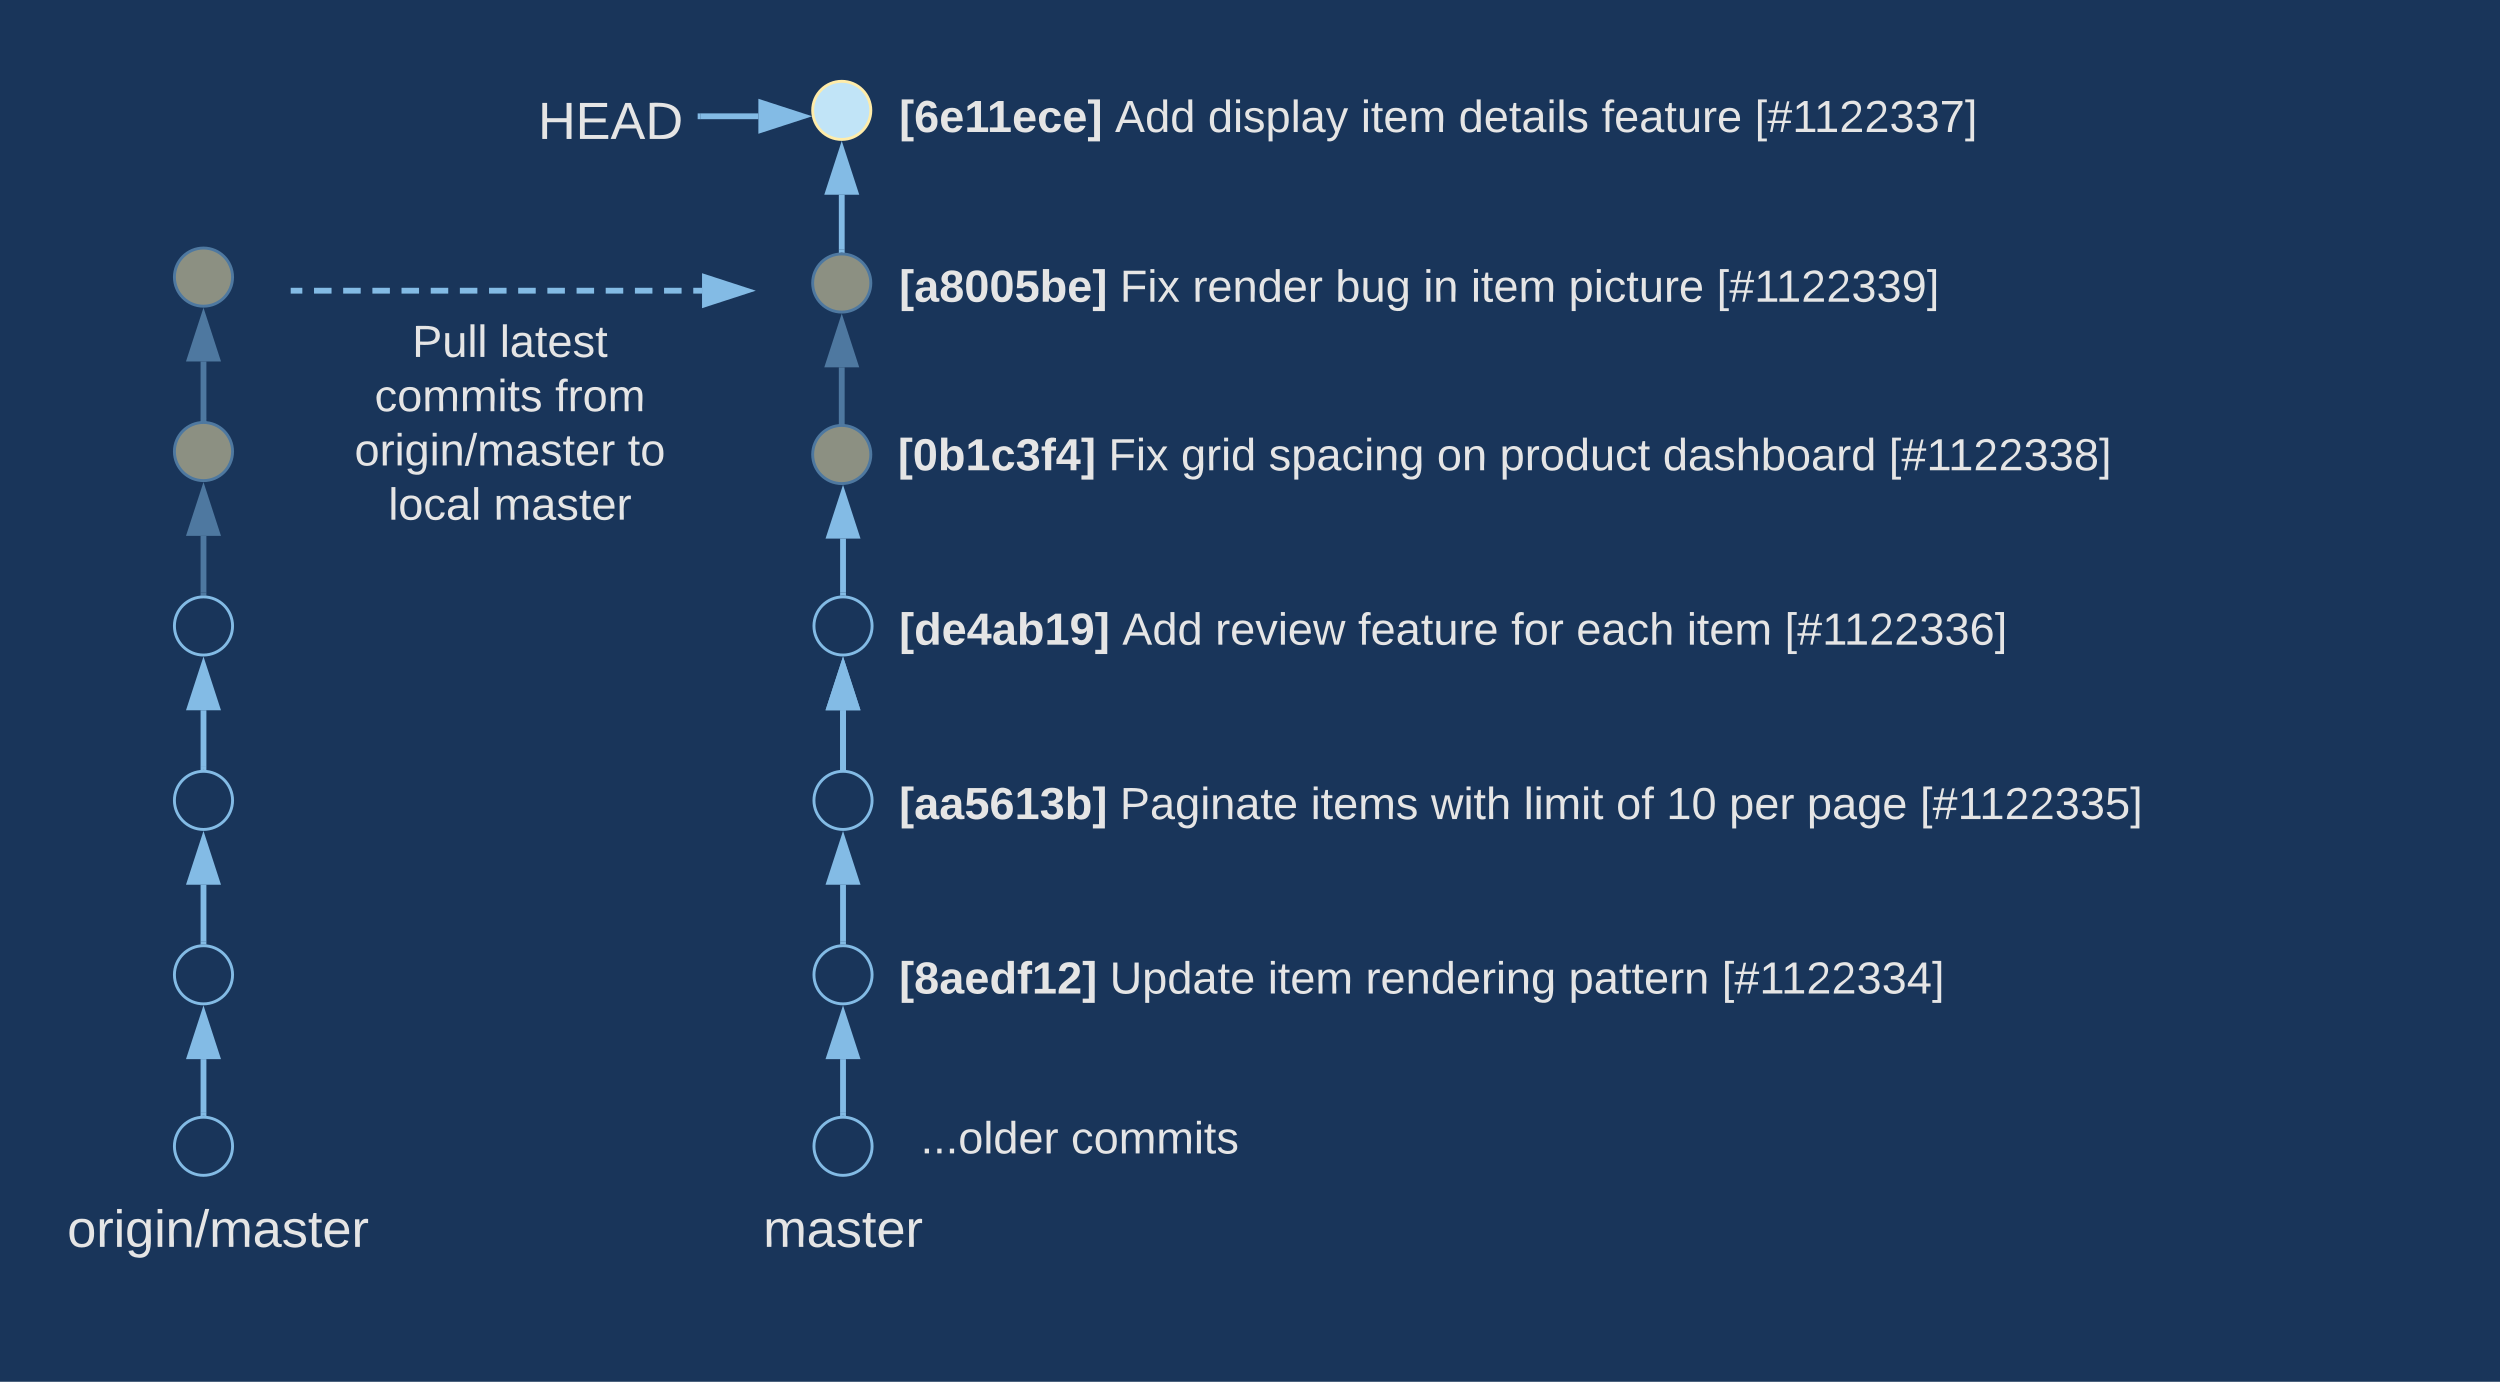 <svg xmlns="http://www.w3.org/2000/svg" xmlns:xlink="http://www.w3.org/1999/xlink" xmlns:lucid="lucid" width="860" height="475.33"><g transform="translate(-380 -3120)" lucid:page-tab-id="GQvFdgEL6JJT"><path d="M0 2592h1760v1360H0z" fill="#19355a"/><path d="M680 3455.33c0 5.53-4.48 10-10 10s-10-4.47-10-10c0-5.52 4.48-10 10-10s10 4.48 10 10zM680 3395.33c0 5.53-4.48 10-10 10s-10-4.47-10-10c0-5.52 4.48-10 10-10s10 4.48 10 10z" stroke="#83bbe5" fill="#19355a"/><path d="M670 3443.83v-19.5" stroke="#83bbe5" stroke-width="2" fill="none"/><path d="M671 3444.96l-1-.13-1 .13v-1.16h2z" fill="#83bbe5"/><path d="M670 3409.08l4.64 14.26h-9.28z" stroke="#83bbe5" stroke-width="2" fill="#83bbe5"/><path d="M680 3335.33c0 5.53-4.48 10-10 10s-10-4.47-10-10c0-5.52 4.48-10 10-10s10 4.48 10 10z" stroke="#83bbe5" fill="#19355a"/><path d="M670 3383.83v-19.5" stroke="#83bbe5" stroke-width="2" fill="none"/><path d="M671 3384.96l-1-.13-1 .13v-1.16h2z" fill="#83bbe5"/><path d="M670 3349.08l4.64 14.26h-9.28z" stroke="#83bbe5" stroke-width="2" fill="#83bbe5"/><path d="M680 3444.32h540v60H680z" stroke="#000" stroke-opacity="0" stroke-width="2" fill="#fff" fill-opacity="0"/><use xlink:href="#a" transform="matrix(1,0,0,1,685,3449.32) translate(0 12.444)"/><use xlink:href="#b" transform="matrix(1,0,0,1,685,3449.32) translate(4.321 12.444)"/><use xlink:href="#c" transform="matrix(1,0,0,1,685,3449.32) translate(76.741 12.444)"/><use xlink:href="#d" transform="matrix(1,0,0,1,685,3449.32) translate(131.142 12.444)"/><use xlink:href="#e" transform="matrix(1,0,0,1,685,3449.32) translate(164.759 12.444)"/><use xlink:href="#f" transform="matrix(1,0,0,1,685,3449.32) translate(234.63 12.444)"/><use xlink:href="#g" transform="matrix(1,0,0,1,685,3449.32) translate(287.302 12.444)"/><path d="M680 3384.32h540v60H680z" stroke="#000" stroke-opacity="0" stroke-width="2" fill="#fff" fill-opacity="0"/><use xlink:href="#a" transform="matrix(1,0,0,1,685,3389.32) translate(0 12.444)"/><use xlink:href="#h" transform="matrix(1,0,0,1,685,3389.32) translate(4.321 12.444)"/><use xlink:href="#i" transform="matrix(1,0,0,1,685,3389.32) translate(80.241 12.444)"/><use xlink:href="#j" transform="matrix(1,0,0,1,685,3389.32) translate(145.877 12.444)"/><use xlink:href="#k" transform="matrix(1,0,0,1,685,3389.32) translate(187.272 12.444)"/><use xlink:href="#l" transform="matrix(1,0,0,1,685,3389.32) translate(219.16 12.444)"/><use xlink:href="#m" transform="matrix(1,0,0,1,685,3389.32) translate(250.963 12.444)"/><use xlink:href="#n" transform="matrix(1,0,0,1,685,3389.32) translate(268.247 12.444)"/><use xlink:href="#o" transform="matrix(1,0,0,1,685,3389.32) translate(289.852 12.444)"/><use xlink:href="#p" transform="matrix(1,0,0,1,685,3389.32) translate(316.599 12.444)"/><use xlink:href="#q" transform="matrix(1,0,0,1,685,3389.32) translate(355.488 12.444)"/><path d="M680 3324.32h540v60H680z" stroke="#000" stroke-opacity="0" stroke-width="2" fill="#fff" fill-opacity="0"/><use xlink:href="#a" transform="matrix(1,0,0,1,685,3329.32) translate(0 12.444)"/><use xlink:href="#r" transform="matrix(1,0,0,1,685,3329.32) translate(4.321 12.444)"/><use xlink:href="#s" transform="matrix(1,0,0,1,685,3329.32) translate(81.062 12.444)"/><use xlink:href="#t" transform="matrix(1,0,0,1,685,3329.32) translate(113.037 12.444)"/><use xlink:href="#u" transform="matrix(1,0,0,1,685,3329.32) translate(162.167 12.444)"/><use xlink:href="#v" transform="matrix(1,0,0,1,685,3329.32) translate(214.84 12.444)"/><use xlink:href="#w" transform="matrix(1,0,0,1,685,3329.32) translate(237.265 12.444)"/><use xlink:href="#d" transform="matrix(1,0,0,1,685,3329.32) translate(275.29 12.444)"/><use xlink:href="#x" transform="matrix(1,0,0,1,685,3329.32) translate(308.907 12.444)"/><path d="M680 3514.32c0 5.52-4.48 10-10 10s-10-4.48-10-10 4.48-10 10-10 10 4.48 10 10z" stroke="#83bbe5" fill="#19355a"/><path d="M670 3502.82v-18.48" stroke="#83bbe5" stroke-width="2" fill="none"/><path d="M671 3503.95l-1-.13-1 .13v-1.16h2z" fill="#83bbe5"/><path d="M670 3469.08l4.64 14.26h-9.28z" stroke="#83bbe5" stroke-width="2" fill="#83bbe5"/><path d="M691.7 3499.32H840v30H691.7z" stroke="#000" stroke-opacity="0" stroke-width="2" fill="#fff" fill-opacity="0"/><use xlink:href="#y" transform="matrix(1,0,0,1,696.686,3504.32) translate(0 12.444)"/><use xlink:href="#z" transform="matrix(1,0,0,1,696.686,3504.32) translate(51.765 12.444)"/><path d="M679.56 3157.97c0 5.53-4.48 10-10 10s-10-4.47-10-10c0-5.52 4.48-10 10-10s10 4.48 10 10z" stroke="#ffeca9" fill="#c1e4f7"/><path d="M680 3147.97h420v47.34H680z" stroke="#000" stroke-opacity="0" stroke-width="2" fill="#fff" fill-opacity="0"/><use xlink:href="#A" transform="matrix(1,0,0,1,685,3152.974) translate(0 12.444)"/><use xlink:href="#B" transform="matrix(1,0,0,1,685,3152.974) translate(4.321 12.444)"/><use xlink:href="#s" transform="matrix(1,0,0,1,685,3152.974) translate(78.556 12.444)"/><use xlink:href="#C" transform="matrix(1,0,0,1,685,3152.974) translate(110.531 12.444)"/><use xlink:href="#d" transform="matrix(1,0,0,1,685,3152.974) translate(163.16 12.444)"/><use xlink:href="#D" transform="matrix(1,0,0,1,685,3152.974) translate(196.778 12.444)"/><use xlink:href="#u" transform="matrix(1,0,0,1,685,3152.974) translate(245.951 12.444)"/><use xlink:href="#E" transform="matrix(1,0,0,1,685,3152.974) translate(298.623 12.444)"/><path d="M560 3140h60v40h-60z" stroke="#000" stroke-opacity="0" stroke-width="2" fill="#fff" fill-opacity="0"/><use xlink:href="#F" transform="matrix(1,0,0,1,565,3145) translate(0.05 22.8)"/><path d="M621 3160h19.88" stroke="#83bbe5" stroke-width="2" fill="none"/><path d="M621.03 3161H620v-2h1.03z" fill="#83bbe5"/><path d="M656.15 3160l-14.27 4.64v-9.28z" stroke="#83bbe5" stroke-width="2" fill="#83bbe5"/><path d="M400 3515.33h110v60H400z" stroke="#000" stroke-opacity="0" fill="#fff" fill-opacity="0"/><use xlink:href="#G" transform="matrix(1,0,0,1,405,3520.333) translate(-1.875 28.6)"/><path d="M460 3455.33c0 5.53-4.48 10-10 10s-10-4.47-10-10c0-5.52 4.48-10 10-10s10 4.48 10 10zM460 3395.33c0 5.53-4.48 10-10 10s-10-4.47-10-10c0-5.52 4.48-10 10-10s10 4.48 10 10z" stroke="#83bbe5" fill="#19355a"/><path d="M450 3443.83v-19.5" stroke="#83bbe5" stroke-width="2" fill="none"/><path d="M451 3444.96l-1-.13-1 .13v-1.16h2z" fill="#83bbe5"/><path d="M450 3409.08l4.64 14.26h-9.28z" stroke="#83bbe5" stroke-width="2" fill="#83bbe5"/><path d="M460 3335.33c0 5.53-4.48 10-10 10s-10-4.47-10-10c0-5.52 4.48-10 10-10s10 4.48 10 10z" stroke="#83bbe5" fill="#19355a"/><path d="M450 3383.83v-19.5" stroke="#83bbe5" stroke-width="2" fill="none"/><path d="M451 3384.96l-1-.13-1 .13v-1.16h2z" fill="#83bbe5"/><path d="M450 3349.08l4.64 14.26h-9.28z" stroke="#83bbe5" stroke-width="2" fill="#83bbe5"/><path d="M460 3514.32c0 5.52-4.48 10-10 10s-10-4.48-10-10 4.48-10 10-10 10 4.48 10 10z" stroke="#83bbe5" fill="#19355a"/><path d="M450 3502.82v-18.48" stroke="#83bbe5" stroke-width="2" fill="none"/><path d="M451 3503.95l-1-.13-1 .13v-1.16h2z" fill="#83bbe5"/><path d="M450 3469.08l4.64 14.26h-9.28z" stroke="#83bbe5" stroke-width="2" fill="#83bbe5"/><g opacity=".5"><path d="M460 3275.33c0 5.53-4.48 10-10 10s-10-4.47-10-10c0-5.52 4.48-10 10-10s10 4.48 10 10z" stroke="#83bbe5" fill="#ffeca9"/></g><g opacity=".5"><path d="M450 3323.83v-19.5" stroke="#83bbe5" stroke-width="2" fill="none"/><path d="M451 3324.96l-1-.13-1 .13v-1.16h2z" fill="#83bbe5"/><path d="M450 3289.08l4.64 14.26h-9.28z" stroke="#83bbe5" stroke-width="2" fill="#83bbe5"/></g><g opacity=".5"><path d="M460 3215.33c0 5.53-4.48 10-10 10s-10-4.47-10-10c0-5.52 4.48-10 10-10s10 4.48 10 10z" stroke="#83bbe5" fill="#ffeca9"/></g><g opacity=".5"><path d="M450 3263.83v-19.5" stroke="#83bbe5" stroke-width="2" fill="none"/><path d="M451 3264.96l-1-.13-1 .13v-1.16h2z" fill="#83bbe5"/><path d="M450 3229.08l4.64 14.26h-9.28z" stroke="#83bbe5" stroke-width="2" fill="#83bbe5"/></g><path d="M615 3515.33h110v60H615z" stroke="#000" stroke-opacity="0" fill="#fff" fill-opacity="0"/><g><use xlink:href="#H" transform="matrix(1,0,0,1,620,3520.333) translate(22.55 28.6)"/></g><path d="M670 3383.83v-19.5" stroke="#83bbe5" stroke-width="2" fill="none"/><path d="M671 3384.96l-1-.13-1 .13v-1.16h2z" fill="#83bbe5"/><path d="M670 3349.08l4.64 14.26h-9.28z" stroke="#83bbe5" stroke-width="2" fill="#83bbe5"/><g opacity=".5"><path d="M679.56 3276.35c0 5.52-4.48 10-10 10s-10-4.48-10-10c0-5.53 4.48-10 10-10s10 4.47 10 10z" stroke="#83bbe5" fill="#ffeca9"/></g><g opacity=".5"><path d="M679.56 3217.36c0 5.52-4.48 10-10 10s-10-4.48-10-10 4.48-10 10-10 10 4.48 10 10z" stroke="#83bbe5" fill="#ffeca9"/></g><g opacity=".5"><path d="M669.56 3264.84v-18.47" stroke="#83bbe5" stroke-width="2" fill="none"/><path d="M670.56 3265.97l-1-.13-1 .13v-1.15h2z" fill="#83bbe5"/><path d="M669.56 3231.1l4.64 14.27h-9.27z" stroke="#83bbe5" stroke-width="2" fill="#83bbe5"/></g><path d="M669.56 3205.85v-18.87" stroke="#83bbe5" stroke-width="2" fill="none"/><path d="M670.56 3207l-1-.15-1 .14v-1.17h2z" fill="#83bbe5"/><path d="M669.56 3171.72l4.64 14.26h-9.27z" stroke="#83bbe5" stroke-width="2" fill="#83bbe5"/><path d="M481 3220h140.5" fill="none"/><path d="M481 3220h3m4.02 0h6.03m4 0h6.03m4.02 0h6.02m4 0h6.03m4.02 0h6.02m4 0h6.02m4.02 0h6.02m4 0h6.04m4 0h6.03m4.02 0h6.02m4 0h6.03m4.02 0h6.02m4 0h6.03m4.02 0h3M481.03 3220H480" stroke="#83bbe5" stroke-width="2" fill="none"/><path d="M636.76 3220l-14.26 4.64v-9.28z" stroke="#83bbe5" stroke-width="2" fill="#83bbe5"/><path d="M495.44 3225.33H615v80.94H495.44z" stroke="#000" stroke-opacity="0" fill="#fff" fill-opacity="0"/><g><use xlink:href="#I" transform="matrix(1,0,0,1,500.438,3230.333) translate(21.361 12.444)"/><use xlink:href="#J" transform="matrix(1,0,0,1,500.438,3230.333) translate(51.522 12.444)"/><use xlink:href="#K" transform="matrix(1,0,0,1,500.438,3230.333) translate(8.441 31.111)"/><use xlink:href="#L" transform="matrix(1,0,0,1,500.438,3230.333) translate(70.534 31.111)"/><use xlink:href="#M" transform="matrix(1,0,0,1,500.438,3230.333) translate(1.528 49.778)"/><use xlink:href="#N" transform="matrix(1,0,0,1,500.438,3230.333) translate(95.509 49.778)"/><use xlink:href="#O" transform="matrix(1,0,0,1,500.438,3230.333) translate(13.173 68.444)"/><use xlink:href="#P" transform="matrix(1,0,0,1,500.438,3230.333) translate(49.383 68.444)"/></g><path d="M691.46 3202.36h148.3v30h-148.3z" stroke="#000" stroke-opacity="0" stroke-width="2" fill="#fff" fill-opacity="0"/><path d="M680 3206.35h540v60H680z" stroke="#000" stroke-opacity="0" stroke-width="2" fill="#fff" fill-opacity="0"/><g><use xlink:href="#a" transform="matrix(1,0,0,1,685,3211.346) translate(0 12.444)"/><use xlink:href="#Q" transform="matrix(1,0,0,1,685,3211.346) translate(4.321 12.444)"/><use xlink:href="#R" transform="matrix(1,0,0,1,685,3211.346) translate(80.241 12.444)"/><use xlink:href="#S" transform="matrix(1,0,0,1,685,3211.346) translate(105.216 12.444)"/><use xlink:href="#T" transform="matrix(1,0,0,1,685,3211.346) translate(154.389 12.444)"/><use xlink:href="#U" transform="matrix(1,0,0,1,685,3211.346) translate(184.636 12.444)"/><use xlink:href="#d" transform="matrix(1,0,0,1,685,3211.346) translate(201.012 12.444)"/><use xlink:href="#V" transform="matrix(1,0,0,1,685,3211.346) translate(234.63 12.444)"/><use xlink:href="#W" transform="matrix(1,0,0,1,685,3211.346) translate(285.531 12.444)"/></g><path d="M679.56 3264.32h540v60h-540z" stroke="#000" stroke-opacity="0" stroke-width="2" fill="#fff" fill-opacity="0"/><g><use xlink:href="#a" transform="matrix(1,0,0,1,684.562,3269.32) translate(0 12.444)"/><use xlink:href="#X" transform="matrix(1,0,0,1,684.562,3269.32) translate(4.321 12.444)"/><use xlink:href="#R" transform="matrix(1,0,0,1,684.562,3269.32) translate(76.741 12.444)"/><use xlink:href="#Y" transform="matrix(1,0,0,1,684.562,3269.32) translate(101.716 12.444)"/><use xlink:href="#Z" transform="matrix(1,0,0,1,684.562,3269.32) translate(131.877 12.444)"/><use xlink:href="#aa" transform="matrix(1,0,0,1,684.562,3269.32) translate(189.735 12.444)"/><use xlink:href="#ab" transform="matrix(1,0,0,1,684.562,3269.32) translate(211.34 12.444)"/><use xlink:href="#ac" transform="matrix(1,0,0,1,684.562,3269.32) translate(267.469 12.444)"/><use xlink:href="#ad" transform="matrix(1,0,0,1,684.562,3269.32) translate(345.204 12.444)"/></g><path d="M670 3323.83v-18.55" stroke="#83bbe5" stroke-width="2" fill="none"/><path d="M671 3324.96l-1-.13-1 .13v-1.16h2z" fill="#83bbe5"/><path d="M670 3290.02l4.64 14.26h-9.28z" stroke="#83bbe5" stroke-width="2" fill="#83bbe5"/><defs><path fill="#e5e5e5" d="M20 75v-336h95v34H67V41h48v34H20" id="ae"/><path fill="#e5e5e5" d="M138-131c27 9 52 24 51 61 0 53-36 74-89 74S11-19 11-69c0-35 22-54 51-61-78-25-46-121 38-121 51 0 83 19 83 66 0 30-18 49-45 54zm-38-16c24 0 32-13 32-36 1-23-11-34-32-34-22 0-33 12-32 34 0 22 9 36 32 36zm1 116c27 0 37-17 37-43 0-25-13-39-39-39-24 0-37 15-37 40 0 27 11 42 39 42" id="af"/><path fill="#e5e5e5" d="M133-34C117-15 103 5 69 4 32 3 11-16 11-54c-1-60 55-63 116-61 1-26-3-47-28-47-18 1-26 9-28 27l-52-2c7-38 36-58 82-57s74 22 75 68l1 82c-1 14 12 18 25 15v27c-30 8-71 5-69-32zm-48 3c29 0 43-24 42-57-32 0-66-3-65 30 0 17 8 27 23 27" id="ag"/><path fill="#e5e5e5" d="M185-48c-13 30-37 53-82 52C43 2 14-33 14-96s30-98 90-98c62 0 83 45 84 108H66c0 31 8 55 39 56 18 0 30-7 34-22zm-45-69c5-46-57-63-70-21-2 6-4 13-4 21h74" id="ah"/><path fill="#e5e5e5" d="M88-194c31-1 46 15 58 34l-1-101h50l1 261h-48c-2-10 0-23-3-31C134-8 116 4 84 4 32 4 16-41 15-95c0-56 19-97 73-99zm17 164c33 0 40-30 41-66 1-37-9-64-41-64s-38 30-39 65c0 43 13 65 39 65" id="ai"/><path fill="#e5e5e5" d="M121-226c-27-7-43 5-38 36h38v33H83V0H34v-157H6v-33h28c-9-59 32-81 87-68v32" id="aj"/><path fill="#e5e5e5" d="M23 0v-37h61v-169l-59 37v-38l62-41h46v211h57V0H23" id="ak"/><path fill="#e5e5e5" d="M182-182c0 78-84 86-111 141h115V0H12c-6-101 99-100 120-180 1-22-12-31-33-32-23 0-32 14-35 34l-49-3c5-45 32-70 84-70 51 0 83 22 83 69" id="al"/><path fill="#e5e5e5" d="M4 75V41h49v-268H4v-34h96V75H4" id="am"/><g id="b"><use transform="matrix(0.043,0,0,0.043,0,0)" xlink:href="#ae"/><use transform="matrix(0.043,0,0,0.043,5.142,0)" xlink:href="#af"/><use transform="matrix(0.043,0,0,0.043,13.784,0)" xlink:href="#ag"/><use transform="matrix(0.043,0,0,0.043,22.426,0)" xlink:href="#ah"/><use transform="matrix(0.043,0,0,0.043,31.068,0)" xlink:href="#ai"/><use transform="matrix(0.043,0,0,0.043,40.531,0)" xlink:href="#aj"/><use transform="matrix(0.043,0,0,0.043,45.673,0)" xlink:href="#ak"/><use transform="matrix(0.043,0,0,0.043,54.315,0)" xlink:href="#al"/><use transform="matrix(0.043,0,0,0.043,62.957,0)" xlink:href="#am"/></g><path fill="#e5e5e5" d="M232-93c-1 65-40 97-104 97C67 4 28-28 28-90v-158h33c8 89-33 224 67 224 102 0 64-133 71-224h33v155" id="an"/><path fill="#e5e5e5" d="M115-194c55 1 70 41 70 98S169 2 115 4C84 4 66-9 55-30l1 105H24l-1-265h31l2 30c10-21 28-34 59-34zm-8 174c40 0 45-34 45-75s-6-73-45-74c-42 0-51 32-51 76 0 43 10 73 51 73" id="ao"/><path fill="#e5e5e5" d="M85-194c31 0 48 13 60 33l-1-100h32l1 261h-30c-2-10 0-23-3-31C134-8 116 4 85 4 32 4 16-35 15-94c0-66 23-100 70-100zm9 24c-40 0-46 34-46 75 0 40 6 74 45 74 42 0 51-32 51-76 0-42-9-74-50-73" id="ap"/><path fill="#e5e5e5" d="M141-36C126-15 110 5 73 4 37 3 15-17 15-53c-1-64 63-63 125-63 3-35-9-54-41-54-24 1-41 7-42 31l-33-3c5-37 33-52 76-52 45 0 72 20 72 64v82c-1 20 7 32 28 27v20c-31 9-61-2-59-35zM48-53c0 20 12 33 32 33 41-3 63-29 60-74-43 2-92-5-92 41" id="aq"/><path fill="#e5e5e5" d="M59-47c-2 24 18 29 38 22v24C64 9 27 4 27-40v-127H5v-23h24l9-43h21v43h35v23H59v120" id="ar"/><path fill="#e5e5e5" d="M100-194c63 0 86 42 84 106H49c0 40 14 67 53 68 26 1 43-12 49-29l28 8c-11 28-37 45-77 45C44 4 14-33 15-96c1-61 26-98 85-98zm52 81c6-60-76-77-97-28-3 7-6 17-6 28h103" id="as"/><g id="c"><use transform="matrix(0.043,0,0,0.043,0,0)" xlink:href="#an"/><use transform="matrix(0.043,0,0,0.043,11.191,0)" xlink:href="#ao"/><use transform="matrix(0.043,0,0,0.043,19.833,0)" xlink:href="#ap"/><use transform="matrix(0.043,0,0,0.043,28.475,0)" xlink:href="#aq"/><use transform="matrix(0.043,0,0,0.043,37.117,0)" xlink:href="#ar"/><use transform="matrix(0.043,0,0,0.043,41.438,0)" xlink:href="#as"/></g><path fill="#e5e5e5" d="M24-231v-30h32v30H24zM24 0v-190h32V0H24" id="at"/><path fill="#e5e5e5" d="M210-169c-67 3-38 105-44 169h-31v-121c0-29-5-50-35-48C34-165 62-65 56 0H25l-1-190h30c1 10-1 24 2 32 10-44 99-50 107 0 11-21 27-35 58-36 85-2 47 119 55 194h-31v-121c0-29-5-49-35-48" id="au"/><g id="d"><use transform="matrix(0.043,0,0,0.043,0,0)" xlink:href="#at"/><use transform="matrix(0.043,0,0,0.043,3.414,0)" xlink:href="#ar"/><use transform="matrix(0.043,0,0,0.043,7.735,0)" xlink:href="#as"/><use transform="matrix(0.043,0,0,0.043,16.377,0)" xlink:href="#au"/></g><path fill="#e5e5e5" d="M114-163C36-179 61-72 57 0H25l-1-190h30c1 12-1 29 2 39 6-27 23-49 58-41v29" id="av"/><path fill="#e5e5e5" d="M117-194c89-4 53 116 60 194h-32v-121c0-31-8-49-39-48C34-167 62-67 57 0H25l-1-190h30c1 10-1 24 2 32 11-22 29-35 61-36" id="aw"/><path fill="#e5e5e5" d="M177-190C167-65 218 103 67 71c-23-6-38-20-44-43l32-5c15 47 100 32 89-28v-30C133-14 115 1 83 1 29 1 15-40 15-95c0-56 16-97 71-98 29-1 48 16 59 35 1-10 0-23 2-32h30zM94-22c36 0 50-32 50-73 0-42-14-75-50-75-39 0-46 34-46 75s6 73 46 73" id="ax"/><g id="e"><use transform="matrix(0.043,0,0,0.043,0,0)" xlink:href="#av"/><use transform="matrix(0.043,0,0,0.043,5.142,0)" xlink:href="#as"/><use transform="matrix(0.043,0,0,0.043,13.784,0)" xlink:href="#aw"/><use transform="matrix(0.043,0,0,0.043,22.426,0)" xlink:href="#ap"/><use transform="matrix(0.043,0,0,0.043,31.068,0)" xlink:href="#as"/><use transform="matrix(0.043,0,0,0.043,39.71,0)" xlink:href="#av"/><use transform="matrix(0.043,0,0,0.043,44.852,0)" xlink:href="#at"/><use transform="matrix(0.043,0,0,0.043,48.265,0)" xlink:href="#aw"/><use transform="matrix(0.043,0,0,0.043,56.907,0)" xlink:href="#ax"/></g><g id="f"><use transform="matrix(0.043,0,0,0.043,0,0)" xlink:href="#ao"/><use transform="matrix(0.043,0,0,0.043,8.642,0)" xlink:href="#aq"/><use transform="matrix(0.043,0,0,0.043,17.284,0)" xlink:href="#ar"/><use transform="matrix(0.043,0,0,0.043,21.605,0)" xlink:href="#ar"/><use transform="matrix(0.043,0,0,0.043,25.926,0)" xlink:href="#as"/><use transform="matrix(0.043,0,0,0.043,34.568,0)" xlink:href="#av"/><use transform="matrix(0.043,0,0,0.043,39.71,0)" xlink:href="#aw"/></g><path fill="#e5e5e5" d="M26 75v-336h71v23H56V52h41v23H26" id="ay"/><path fill="#e5e5e5" d="M158-156l-14 65h45v19h-49L124 0h-19l15-72H56L41 0H22l15-72H2v-19h39l14-65H11v-19h48l15-71h20l-16 71h64l16-71h19l-16 71h37v19h-40zm-83 0L61-91h63l14-65H75" id="az"/><path fill="#e5e5e5" d="M27 0v-27h64v-190l-56 39v-29l58-41h29v221h61V0H27" id="aA"/><path fill="#e5e5e5" d="M101-251c82-7 93 87 43 132L82-64C71-53 59-42 53-27h129V0H18c2-99 128-94 128-182 0-28-16-43-45-43s-46 15-49 41l-32-3c6-41 34-60 81-64" id="aB"/><path fill="#e5e5e5" d="M126-127c33 6 58 20 58 59 0 88-139 92-164 29-3-8-5-16-6-25l32-3c6 27 21 44 54 44 32 0 52-15 52-46 0-38-36-46-79-43v-28c39 1 72-4 72-42 0-27-17-43-46-43-28 0-47 15-49 41l-32-3c6-42 35-63 81-64 48-1 79 21 79 65 0 36-21 52-52 59" id="aC"/><path fill="#e5e5e5" d="M155-56V0h-30v-56H8v-25l114-167h33v167h35v25h-35zm-30-156c-27 46-58 90-88 131h88v-131" id="aD"/><path fill="#e5e5e5" d="M3 75V52h41v-290H3v-23h71V75H3" id="aE"/><g id="g"><use transform="matrix(0.043,0,0,0.043,0,0)" xlink:href="#ay"/><use transform="matrix(0.043,0,0,0.043,4.321,0)" xlink:href="#az"/><use transform="matrix(0.043,0,0,0.043,12.963,0)" xlink:href="#aA"/><use transform="matrix(0.043,0,0,0.043,20.438,0)" xlink:href="#aA"/><use transform="matrix(0.043,0,0,0.043,29.08,0)" xlink:href="#aB"/><use transform="matrix(0.043,0,0,0.043,37.722,0)" xlink:href="#aB"/><use transform="matrix(0.043,0,0,0.043,46.364,0)" xlink:href="#aC"/><use transform="matrix(0.043,0,0,0.043,55.006,0)" xlink:href="#aC"/><use transform="matrix(0.043,0,0,0.043,63.648,0)" xlink:href="#aD"/><use transform="matrix(0.043,0,0,0.043,72.29,0)" xlink:href="#aE"/></g><path fill="#e5e5e5" d="M139-81c0-46-55-55-73-27H18l9-140h149v37H72l-4 63c44-38 133-4 122 66C201 21 21 35 11-62l49-4c5 18 15 30 39 30 26 0 40-18 40-45" id="aF"/><path fill="#e5e5e5" d="M115-159c48 0 72 30 72 78 0 54-30 85-83 85-64 0-91-50-91-122 0-98 58-163 141-120 15 8 21 24 27 44l-47 6c-5-31-48-31-61-4-7 14-11 33-11 60 9-17 28-27 53-27zM102-35c24 0 36-20 36-45s-11-43-37-43c-23 0-36 14-36 38 0 27 11 50 37 50" id="aG"/><path fill="#e5e5e5" d="M128-127c34 4 56 21 59 58 7 91-148 94-172 28-4-9-6-17-7-26l51-5c1 24 16 35 40 36 23 0 39-12 38-36-1-31-31-36-65-34v-40c32 2 59-3 59-33 0-20-13-33-34-33s-33 13-35 32l-50-3c6-44 37-68 86-68 50 0 83 20 83 66 0 35-22 52-53 58" id="aH"/><path fill="#e5e5e5" d="M135-194c52 0 70 43 70 98 0 56-19 99-73 100-30 1-46-15-58-35L72 0H24l1-261h50v104c11-23 29-37 60-37zM114-30c31 0 40-27 40-66 0-37-7-63-39-63s-41 28-41 65c0 36 8 64 40 64" id="aI"/><g id="h"><use transform="matrix(0.043,0,0,0.043,0,0)" xlink:href="#ae"/><use transform="matrix(0.043,0,0,0.043,5.142,0)" xlink:href="#ag"/><use transform="matrix(0.043,0,0,0.043,13.784,0)" xlink:href="#ag"/><use transform="matrix(0.043,0,0,0.043,22.426,0)" xlink:href="#aF"/><use transform="matrix(0.043,0,0,0.043,31.068,0)" xlink:href="#aG"/><use transform="matrix(0.043,0,0,0.043,39.71,0)" xlink:href="#ak"/><use transform="matrix(0.043,0,0,0.043,48.352,0)" xlink:href="#aH"/><use transform="matrix(0.043,0,0,0.043,56.994,0)" xlink:href="#aI"/><use transform="matrix(0.043,0,0,0.043,66.457,0)" xlink:href="#am"/></g><path fill="#e5e5e5" d="M30-248c87 1 191-15 191 75 0 78-77 80-158 76V0H30v-248zm33 125c57 0 124 11 124-50 0-59-68-47-124-48v98" id="aJ"/><g id="i"><use transform="matrix(0.043,0,0,0.043,0,0)" xlink:href="#aJ"/><use transform="matrix(0.043,0,0,0.043,10.37,0)" xlink:href="#aq"/><use transform="matrix(0.043,0,0,0.043,19.012,0)" xlink:href="#ax"/><use transform="matrix(0.043,0,0,0.043,27.654,0)" xlink:href="#at"/><use transform="matrix(0.043,0,0,0.043,31.068,0)" xlink:href="#aw"/><use transform="matrix(0.043,0,0,0.043,39.71,0)" xlink:href="#aq"/><use transform="matrix(0.043,0,0,0.043,48.352,0)" xlink:href="#ar"/><use transform="matrix(0.043,0,0,0.043,52.673,0)" xlink:href="#as"/></g><path fill="#e5e5e5" d="M135-143c-3-34-86-38-87 0 15 53 115 12 119 90S17 21 10-45l28-5c4 36 97 45 98 0-10-56-113-15-118-90-4-57 82-63 122-42 12 7 21 19 24 35" id="aK"/><g id="j"><use transform="matrix(0.043,0,0,0.043,0,0)" xlink:href="#at"/><use transform="matrix(0.043,0,0,0.043,3.414,0)" xlink:href="#ar"/><use transform="matrix(0.043,0,0,0.043,7.735,0)" xlink:href="#as"/><use transform="matrix(0.043,0,0,0.043,16.377,0)" xlink:href="#au"/><use transform="matrix(0.043,0,0,0.043,29.296,0)" xlink:href="#aK"/></g><path fill="#e5e5e5" d="M206 0h-36l-40-164L89 0H53L-1-190h32L70-26l43-164h34l41 164 42-164h31" id="aL"/><path fill="#e5e5e5" d="M106-169C34-169 62-67 57 0H25v-261h32l-1 103c12-21 28-36 61-36 89 0 53 116 60 194h-32v-121c2-32-8-49-39-48" id="aM"/><g id="k"><use transform="matrix(0.043,0,0,0.043,0,0)" xlink:href="#aL"/><use transform="matrix(0.043,0,0,0.043,11.191,0)" xlink:href="#at"/><use transform="matrix(0.043,0,0,0.043,14.605,0)" xlink:href="#ar"/><use transform="matrix(0.043,0,0,0.043,18.926,0)" xlink:href="#aM"/></g><path fill="#e5e5e5" d="M24 0v-261h32V0H24" id="aN"/><g id="l"><use transform="matrix(0.043,0,0,0.043,0,0)" xlink:href="#aN"/><use transform="matrix(0.043,0,0,0.043,3.414,0)" xlink:href="#at"/><use transform="matrix(0.043,0,0,0.043,6.827,0)" xlink:href="#au"/><use transform="matrix(0.043,0,0,0.043,19.747,0)" xlink:href="#at"/><use transform="matrix(0.043,0,0,0.043,23.16,0)" xlink:href="#ar"/></g><path fill="#e5e5e5" d="M100-194c62-1 85 37 85 99 1 63-27 99-86 99S16-35 15-95c0-66 28-99 85-99zM99-20c44 1 53-31 53-75 0-43-8-75-51-75s-53 32-53 75 10 74 51 75" id="aO"/><path fill="#e5e5e5" d="M101-234c-31-9-42 10-38 44h38v23H63V0H32v-167H5v-23h27c-7-52 17-82 69-68v24" id="aP"/><g id="m"><use transform="matrix(0.043,0,0,0.043,0,0)" xlink:href="#aO"/><use transform="matrix(0.043,0,0,0.043,8.642,0)" xlink:href="#aP"/></g><path fill="#e5e5e5" d="M101-251c68 0 85 55 85 127S166 4 100 4C33 4 14-52 14-124c0-73 17-127 87-127zm-1 229c47 0 54-49 54-102s-4-102-53-102c-51 0-55 48-55 102 0 53 5 102 54 102" id="aQ"/><g id="n"><use transform="matrix(0.043,0,0,0.043,0,0)" xlink:href="#aA"/><use transform="matrix(0.043,0,0,0.043,8.642,0)" xlink:href="#aQ"/></g><g id="o"><use transform="matrix(0.043,0,0,0.043,0,0)" xlink:href="#ao"/><use transform="matrix(0.043,0,0,0.043,8.642,0)" xlink:href="#as"/><use transform="matrix(0.043,0,0,0.043,17.284,0)" xlink:href="#av"/></g><g id="p"><use transform="matrix(0.043,0,0,0.043,0,0)" xlink:href="#ao"/><use transform="matrix(0.043,0,0,0.043,8.642,0)" xlink:href="#aq"/><use transform="matrix(0.043,0,0,0.043,17.284,0)" xlink:href="#ax"/><use transform="matrix(0.043,0,0,0.043,25.926,0)" xlink:href="#as"/></g><path fill="#e5e5e5" d="M54-142c48-35 137-8 131 61C196 18 31 33 14-55l32-4c7 23 22 37 52 37 35-1 51-22 54-58 4-55-73-65-99-34H22l8-134h141v27H59" id="aR"/><g id="q"><use transform="matrix(0.043,0,0,0.043,0,0)" xlink:href="#ay"/><use transform="matrix(0.043,0,0,0.043,4.321,0)" xlink:href="#az"/><use transform="matrix(0.043,0,0,0.043,12.963,0)" xlink:href="#aA"/><use transform="matrix(0.043,0,0,0.043,20.438,0)" xlink:href="#aA"/><use transform="matrix(0.043,0,0,0.043,29.08,0)" xlink:href="#aB"/><use transform="matrix(0.043,0,0,0.043,37.722,0)" xlink:href="#aB"/><use transform="matrix(0.043,0,0,0.043,46.364,0)" xlink:href="#aC"/><use transform="matrix(0.043,0,0,0.043,55.006,0)" xlink:href="#aC"/><use transform="matrix(0.043,0,0,0.043,63.648,0)" xlink:href="#aR"/><use transform="matrix(0.043,0,0,0.043,72.29,0)" xlink:href="#aE"/></g><path fill="#e5e5e5" d="M165-50V0h-47v-50H5v-38l105-160h55v161h33v37h-33zm-47-37l2-116L46-87h72" id="aS"/><path fill="#e5e5e5" d="M99-251c69 0 84 53 88 123 5 99-61 162-144 118-15-8-21-25-26-45l46-6c4 31 50 33 63 7 7-15 12-36 12-60-9 18-29 28-54 28-48 0-72-32-72-82 0-55 31-83 87-83zm-1 128c24 0 37-16 37-39 0-27-10-51-37-51-25 0-35 19-35 45 0 25 10 45 35 45" id="aT"/><g id="r"><use transform="matrix(0.043,0,0,0.043,0,0)" xlink:href="#ae"/><use transform="matrix(0.043,0,0,0.043,5.142,0)" xlink:href="#ai"/><use transform="matrix(0.043,0,0,0.043,14.605,0)" xlink:href="#ah"/><use transform="matrix(0.043,0,0,0.043,23.247,0)" xlink:href="#aS"/><use transform="matrix(0.043,0,0,0.043,31.889,0)" xlink:href="#ag"/><use transform="matrix(0.043,0,0,0.043,40.531,0)" xlink:href="#aI"/><use transform="matrix(0.043,0,0,0.043,49.994,0)" xlink:href="#ak"/><use transform="matrix(0.043,0,0,0.043,58.636,0)" xlink:href="#aT"/><use transform="matrix(0.043,0,0,0.043,67.278,0)" xlink:href="#am"/></g><path fill="#e5e5e5" d="M205 0l-28-72H64L36 0H1l101-248h38L239 0h-34zm-38-99l-47-123c-12 45-31 82-46 123h93" id="aU"/><g id="s"><use transform="matrix(0.043,0,0,0.043,0,0)" xlink:href="#aU"/><use transform="matrix(0.043,0,0,0.043,10.37,0)" xlink:href="#ap"/><use transform="matrix(0.043,0,0,0.043,19.012,0)" xlink:href="#ap"/></g><path fill="#e5e5e5" d="M108 0H70L1-190h34L89-25l56-165h34" id="aV"/><g id="t"><use transform="matrix(0.043,0,0,0.043,0,0)" xlink:href="#av"/><use transform="matrix(0.043,0,0,0.043,5.142,0)" xlink:href="#as"/><use transform="matrix(0.043,0,0,0.043,13.784,0)" xlink:href="#aV"/><use transform="matrix(0.043,0,0,0.043,21.562,0)" xlink:href="#at"/><use transform="matrix(0.043,0,0,0.043,24.975,0)" xlink:href="#as"/><use transform="matrix(0.043,0,0,0.043,33.617,0)" xlink:href="#aL"/></g><path fill="#e5e5e5" d="M84 4C-5 8 30-112 23-190h32v120c0 31 7 50 39 49 72-2 45-101 50-169h31l1 190h-30c-1-10 1-25-2-33-11 22-28 36-60 37" id="aW"/><g id="u"><use transform="matrix(0.043,0,0,0.043,0,0)" xlink:href="#aP"/><use transform="matrix(0.043,0,0,0.043,4.321,0)" xlink:href="#as"/><use transform="matrix(0.043,0,0,0.043,12.963,0)" xlink:href="#aq"/><use transform="matrix(0.043,0,0,0.043,21.605,0)" xlink:href="#ar"/><use transform="matrix(0.043,0,0,0.043,25.926,0)" xlink:href="#aW"/><use transform="matrix(0.043,0,0,0.043,34.568,0)" xlink:href="#av"/><use transform="matrix(0.043,0,0,0.043,39.71,0)" xlink:href="#as"/></g><g id="v"><use transform="matrix(0.043,0,0,0.043,0,0)" xlink:href="#aP"/><use transform="matrix(0.043,0,0,0.043,4.321,0)" xlink:href="#aO"/><use transform="matrix(0.043,0,0,0.043,12.963,0)" xlink:href="#av"/></g><path fill="#e5e5e5" d="M96-169c-40 0-48 33-48 73s9 75 48 75c24 0 41-14 43-38l32 2c-6 37-31 61-74 61-59 0-76-41-82-99-10-93 101-131 147-64 4 7 5 14 7 22l-32 3c-4-21-16-35-41-35" id="aX"/><g id="w"><use transform="matrix(0.043,0,0,0.043,0,0)" xlink:href="#as"/><use transform="matrix(0.043,0,0,0.043,8.642,0)" xlink:href="#aq"/><use transform="matrix(0.043,0,0,0.043,17.284,0)" xlink:href="#aX"/><use transform="matrix(0.043,0,0,0.043,25.062,0)" xlink:href="#aM"/></g><path fill="#e5e5e5" d="M110-160c48 1 74 30 74 79 0 53-28 85-80 85-65 0-83-55-86-122-5-90 50-162 133-122 14 7 22 21 27 39l-31 6c-5-40-67-38-82-6-9 19-15 44-15 74 11-20 30-34 60-33zm-7 138c34 0 49-23 49-58s-16-56-50-56c-29 0-50 16-49 49 1 36 15 65 50 65" id="aY"/><g id="x"><use transform="matrix(0.043,0,0,0.043,0,0)" xlink:href="#ay"/><use transform="matrix(0.043,0,0,0.043,4.321,0)" xlink:href="#az"/><use transform="matrix(0.043,0,0,0.043,12.963,0)" xlink:href="#aA"/><use transform="matrix(0.043,0,0,0.043,20.438,0)" xlink:href="#aA"/><use transform="matrix(0.043,0,0,0.043,29.08,0)" xlink:href="#aB"/><use transform="matrix(0.043,0,0,0.043,37.722,0)" xlink:href="#aB"/><use transform="matrix(0.043,0,0,0.043,46.364,0)" xlink:href="#aC"/><use transform="matrix(0.043,0,0,0.043,55.006,0)" xlink:href="#aC"/><use transform="matrix(0.043,0,0,0.043,63.648,0)" xlink:href="#aY"/><use transform="matrix(0.043,0,0,0.043,72.29,0)" xlink:href="#aE"/></g><path fill="#e5e5e5" d="M33 0v-38h34V0H33" id="aZ"/><g id="y"><use transform="matrix(0.043,0,0,0.043,0,0)" xlink:href="#aZ"/><use transform="matrix(0.043,0,0,0.043,4.321,0)" xlink:href="#aZ"/><use transform="matrix(0.043,0,0,0.043,8.642,0)" xlink:href="#aZ"/><use transform="matrix(0.043,0,0,0.043,12.963,0)" xlink:href="#aO"/><use transform="matrix(0.043,0,0,0.043,21.605,0)" xlink:href="#aN"/><use transform="matrix(0.043,0,0,0.043,25.019,0)" xlink:href="#ap"/><use transform="matrix(0.043,0,0,0.043,33.66,0)" xlink:href="#as"/><use transform="matrix(0.043,0,0,0.043,42.302,0)" xlink:href="#av"/></g><g id="z"><use transform="matrix(0.043,0,0,0.043,0,0)" xlink:href="#aX"/><use transform="matrix(0.043,0,0,0.043,7.778,0)" xlink:href="#aO"/><use transform="matrix(0.043,0,0,0.043,16.42,0)" xlink:href="#au"/><use transform="matrix(0.043,0,0,0.043,29.34,0)" xlink:href="#au"/><use transform="matrix(0.043,0,0,0.043,42.259,0)" xlink:href="#at"/><use transform="matrix(0.043,0,0,0.043,45.673,0)" xlink:href="#ar"/><use transform="matrix(0.043,0,0,0.043,49.994,0)" xlink:href="#aK"/></g><path fill="#e5e5e5" d="M190-63c-7 42-38 67-86 67-59 0-84-38-90-98-12-110 154-137 174-36l-49 2c-2-19-15-32-35-32-30 0-35 28-38 64-6 74 65 87 74 30" id="ba"/><g id="B"><use transform="matrix(0.043,0,0,0.043,0,0)" xlink:href="#ae"/><use transform="matrix(0.043,0,0,0.043,5.142,0)" xlink:href="#aG"/><use transform="matrix(0.043,0,0,0.043,13.784,0)" xlink:href="#ah"/><use transform="matrix(0.043,0,0,0.043,22.426,0)" xlink:href="#ak"/><use transform="matrix(0.043,0,0,0.043,30.204,0)" xlink:href="#ak"/><use transform="matrix(0.043,0,0,0.043,38.846,0)" xlink:href="#ah"/><use transform="matrix(0.043,0,0,0.043,47.488,0)" xlink:href="#ba"/><use transform="matrix(0.043,0,0,0.043,56.13,0)" xlink:href="#ah"/><use transform="matrix(0.043,0,0,0.043,64.772,0)" xlink:href="#am"/></g><path fill="#e5e5e5" d="M179-190L93 31C79 59 56 82 12 73V49c39 6 53-20 64-50L1-190h34L92-34l54-156h33" id="bb"/><g id="C"><use transform="matrix(0.043,0,0,0.043,0,0)" xlink:href="#ap"/><use transform="matrix(0.043,0,0,0.043,8.642,0)" xlink:href="#at"/><use transform="matrix(0.043,0,0,0.043,12.056,0)" xlink:href="#aK"/><use transform="matrix(0.043,0,0,0.043,19.833,0)" xlink:href="#ao"/><use transform="matrix(0.043,0,0,0.043,28.475,0)" xlink:href="#aN"/><use transform="matrix(0.043,0,0,0.043,31.889,0)" xlink:href="#aq"/><use transform="matrix(0.043,0,0,0.043,40.531,0)" xlink:href="#bb"/></g><g id="D"><use transform="matrix(0.043,0,0,0.043,0,0)" xlink:href="#ap"/><use transform="matrix(0.043,0,0,0.043,8.642,0)" xlink:href="#as"/><use transform="matrix(0.043,0,0,0.043,17.284,0)" xlink:href="#ar"/><use transform="matrix(0.043,0,0,0.043,21.605,0)" xlink:href="#aq"/><use transform="matrix(0.043,0,0,0.043,30.247,0)" xlink:href="#at"/><use transform="matrix(0.043,0,0,0.043,33.66,0)" xlink:href="#aN"/><use transform="matrix(0.043,0,0,0.043,37.074,0)" xlink:href="#aK"/></g><path fill="#e5e5e5" d="M64 0c3-98 48-159 88-221H18v-27h164v26C143-157 98-101 97 0H64" id="bc"/><g id="E"><use transform="matrix(0.043,0,0,0.043,0,0)" xlink:href="#ay"/><use transform="matrix(0.043,0,0,0.043,4.321,0)" xlink:href="#az"/><use transform="matrix(0.043,0,0,0.043,12.963,0)" xlink:href="#aA"/><use transform="matrix(0.043,0,0,0.043,20.438,0)" xlink:href="#aA"/><use transform="matrix(0.043,0,0,0.043,29.08,0)" xlink:href="#aB"/><use transform="matrix(0.043,0,0,0.043,37.722,0)" xlink:href="#aB"/><use transform="matrix(0.043,0,0,0.043,46.364,0)" xlink:href="#aC"/><use transform="matrix(0.043,0,0,0.043,55.006,0)" xlink:href="#aC"/><use transform="matrix(0.043,0,0,0.043,63.648,0)" xlink:href="#bc"/><use transform="matrix(0.043,0,0,0.043,72.29,0)" xlink:href="#aE"/></g><path fill="#e5e5e5" d="M197 0v-115H63V0H30v-248h33v105h134v-105h34V0h-34" id="bd"/><path fill="#e5e5e5" d="M30 0v-248h187v28H63v79h144v27H63v87h162V0H30" id="be"/><path fill="#e5e5e5" d="M30-248c118-7 216 8 213 122C240-48 200 0 122 0H30v-248zM63-27c89 8 146-16 146-99s-60-101-146-95v194" id="bf"/><g id="F"><use transform="matrix(0.05,0,0,0.05,0,0)" xlink:href="#bd"/><use transform="matrix(0.05,0,0,0.05,12.95,0)" xlink:href="#be"/><use transform="matrix(0.05,0,0,0.05,24.95,0)" xlink:href="#aU"/><use transform="matrix(0.05,0,0,0.05,36.95,0)" xlink:href="#bf"/></g><path fill="#e5e5e5" d="M0 4l72-265h28L28 4H0" id="bg"/><g id="G"><use transform="matrix(0.05,0,0,0.05,0,0)" xlink:href="#aO"/><use transform="matrix(0.05,0,0,0.05,10,0)" xlink:href="#av"/><use transform="matrix(0.05,0,0,0.05,15.95,0)" xlink:href="#at"/><use transform="matrix(0.05,0,0,0.05,19.9,0)" xlink:href="#ax"/><use transform="matrix(0.05,0,0,0.05,29.9,0)" xlink:href="#at"/><use transform="matrix(0.05,0,0,0.05,33.85,0)" xlink:href="#aw"/><use transform="matrix(0.05,0,0,0.05,43.85,0)" xlink:href="#bg"/><use transform="matrix(0.05,0,0,0.05,48.85,0)" xlink:href="#au"/><use transform="matrix(0.05,0,0,0.05,63.8,0)" xlink:href="#aq"/><use transform="matrix(0.05,0,0,0.05,73.8,0)" xlink:href="#aK"/><use transform="matrix(0.05,0,0,0.05,82.8,0)" xlink:href="#ar"/><use transform="matrix(0.05,0,0,0.05,87.8,0)" xlink:href="#as"/><use transform="matrix(0.05,0,0,0.05,97.8,0)" xlink:href="#av"/></g><g id="H"><use transform="matrix(0.05,0,0,0.05,0,0)" xlink:href="#au"/><use transform="matrix(0.05,0,0,0.05,14.95,0)" xlink:href="#aq"/><use transform="matrix(0.05,0,0,0.05,24.95,0)" xlink:href="#aK"/><use transform="matrix(0.05,0,0,0.05,33.95,0)" xlink:href="#ar"/><use transform="matrix(0.05,0,0,0.05,38.95,0)" xlink:href="#as"/><use transform="matrix(0.05,0,0,0.05,48.95,0)" xlink:href="#av"/></g><g id="I"><use transform="matrix(0.043,0,0,0.043,0,0)" xlink:href="#aJ"/><use transform="matrix(0.043,0,0,0.043,10.37,0)" xlink:href="#aW"/><use transform="matrix(0.043,0,0,0.043,19.012,0)" xlink:href="#aN"/><use transform="matrix(0.043,0,0,0.043,22.426,0)" xlink:href="#aN"/></g><g id="J"><use transform="matrix(0.043,0,0,0.043,0,0)" xlink:href="#aN"/><use transform="matrix(0.043,0,0,0.043,3.414,0)" xlink:href="#aq"/><use transform="matrix(0.043,0,0,0.043,12.056,0)" xlink:href="#ar"/><use transform="matrix(0.043,0,0,0.043,16.377,0)" xlink:href="#as"/><use transform="matrix(0.043,0,0,0.043,25.019,0)" xlink:href="#aK"/><use transform="matrix(0.043,0,0,0.043,32.796,0)" xlink:href="#ar"/></g><g id="K"><use transform="matrix(0.043,0,0,0.043,0,0)" xlink:href="#aX"/><use transform="matrix(0.043,0,0,0.043,7.778,0)" xlink:href="#aO"/><use transform="matrix(0.043,0,0,0.043,16.42,0)" xlink:href="#au"/><use transform="matrix(0.043,0,0,0.043,29.34,0)" xlink:href="#au"/><use transform="matrix(0.043,0,0,0.043,42.259,0)" xlink:href="#at"/><use transform="matrix(0.043,0,0,0.043,45.673,0)" xlink:href="#ar"/><use transform="matrix(0.043,0,0,0.043,49.994,0)" xlink:href="#aK"/></g><g id="L"><use transform="matrix(0.043,0,0,0.043,0,0)" xlink:href="#aP"/><use transform="matrix(0.043,0,0,0.043,4.321,0)" xlink:href="#av"/><use transform="matrix(0.043,0,0,0.043,9.463,0)" xlink:href="#aO"/><use transform="matrix(0.043,0,0,0.043,18.105,0)" xlink:href="#au"/></g><g id="M"><use transform="matrix(0.043,0,0,0.043,0,0)" xlink:href="#aO"/><use transform="matrix(0.043,0,0,0.043,8.642,0)" xlink:href="#av"/><use transform="matrix(0.043,0,0,0.043,13.784,0)" xlink:href="#at"/><use transform="matrix(0.043,0,0,0.043,17.198,0)" xlink:href="#ax"/><use transform="matrix(0.043,0,0,0.043,25.84,0)" xlink:href="#at"/><use transform="matrix(0.043,0,0,0.043,29.253,0)" xlink:href="#aw"/><use transform="matrix(0.043,0,0,0.043,37.895,0)" xlink:href="#bg"/><use transform="matrix(0.043,0,0,0.043,42.216,0)" xlink:href="#au"/><use transform="matrix(0.043,0,0,0.043,55.136,0)" xlink:href="#aq"/><use transform="matrix(0.043,0,0,0.043,63.778,0)" xlink:href="#aK"/><use transform="matrix(0.043,0,0,0.043,71.556,0)" xlink:href="#ar"/><use transform="matrix(0.043,0,0,0.043,75.877,0)" xlink:href="#as"/><use transform="matrix(0.043,0,0,0.043,84.519,0)" xlink:href="#av"/></g><g id="N"><use transform="matrix(0.043,0,0,0.043,0,0)" xlink:href="#ar"/><use transform="matrix(0.043,0,0,0.043,4.321,0)" xlink:href="#aO"/></g><g id="O"><use transform="matrix(0.043,0,0,0.043,0,0)" xlink:href="#aN"/><use transform="matrix(0.043,0,0,0.043,3.414,0)" xlink:href="#aO"/><use transform="matrix(0.043,0,0,0.043,12.056,0)" xlink:href="#aX"/><use transform="matrix(0.043,0,0,0.043,19.833,0)" xlink:href="#aq"/><use transform="matrix(0.043,0,0,0.043,28.475,0)" xlink:href="#aN"/></g><g id="P"><use transform="matrix(0.043,0,0,0.043,0,0)" xlink:href="#au"/><use transform="matrix(0.043,0,0,0.043,12.92,0)" xlink:href="#aq"/><use transform="matrix(0.043,0,0,0.043,21.562,0)" xlink:href="#aK"/><use transform="matrix(0.043,0,0,0.043,29.34,0)" xlink:href="#ar"/><use transform="matrix(0.043,0,0,0.043,33.66,0)" xlink:href="#as"/><use transform="matrix(0.043,0,0,0.043,42.302,0)" xlink:href="#av"/></g><path fill="#e5e5e5" d="M101-251c68 0 84 54 84 127C185-50 166 4 99 4S15-52 14-124c-1-75 17-127 87-127zm-1 216c37-5 36-46 36-89s4-89-36-89c-39 0-36 45-36 89 0 43-3 85 36 89" id="bh"/><g id="Q"><use transform="matrix(0.043,0,0,0.043,0,0)" xlink:href="#ae"/><use transform="matrix(0.043,0,0,0.043,5.142,0)" xlink:href="#ag"/><use transform="matrix(0.043,0,0,0.043,13.784,0)" xlink:href="#af"/><use transform="matrix(0.043,0,0,0.043,22.426,0)" xlink:href="#bh"/><use transform="matrix(0.043,0,0,0.043,31.068,0)" xlink:href="#bh"/><use transform="matrix(0.043,0,0,0.043,39.71,0)" xlink:href="#aF"/><use transform="matrix(0.043,0,0,0.043,48.352,0)" xlink:href="#aI"/><use transform="matrix(0.043,0,0,0.043,57.815,0)" xlink:href="#ah"/><use transform="matrix(0.043,0,0,0.043,66.457,0)" xlink:href="#am"/></g><path fill="#e5e5e5" d="M63-220v92h138v28H63V0H30v-248h175v28H63" id="bi"/><path fill="#e5e5e5" d="M141 0L90-78 38 0H4l68-98-65-92h35l48 74 47-74h35l-64 92 68 98h-35" id="bj"/><g id="R"><use transform="matrix(0.043,0,0,0.043,0,0)" xlink:href="#bi"/><use transform="matrix(0.043,0,0,0.043,9.463,0)" xlink:href="#at"/><use transform="matrix(0.043,0,0,0.043,12.877,0)" xlink:href="#bj"/></g><g id="S"><use transform="matrix(0.043,0,0,0.043,0,0)" xlink:href="#av"/><use transform="matrix(0.043,0,0,0.043,5.142,0)" xlink:href="#as"/><use transform="matrix(0.043,0,0,0.043,13.784,0)" xlink:href="#aw"/><use transform="matrix(0.043,0,0,0.043,22.426,0)" xlink:href="#ap"/><use transform="matrix(0.043,0,0,0.043,31.068,0)" xlink:href="#as"/><use transform="matrix(0.043,0,0,0.043,39.71,0)" xlink:href="#av"/></g><path fill="#e5e5e5" d="M115-194c53 0 69 39 70 98 0 66-23 100-70 100C84 3 66-7 56-30L54 0H23l1-261h32v101c10-23 28-34 59-34zm-8 174c40 0 45-34 45-75 0-40-5-75-45-74-42 0-51 32-51 76 0 43 10 73 51 73" id="bk"/><g id="T"><use transform="matrix(0.043,0,0,0.043,0,0)" xlink:href="#bk"/><use transform="matrix(0.043,0,0,0.043,8.642,0)" xlink:href="#aW"/><use transform="matrix(0.043,0,0,0.043,17.284,0)" xlink:href="#ax"/></g><g id="U"><use transform="matrix(0.043,0,0,0.043,0,0)" xlink:href="#at"/><use transform="matrix(0.043,0,0,0.043,3.414,0)" xlink:href="#aw"/></g><g id="V"><use transform="matrix(0.043,0,0,0.043,0,0)" xlink:href="#ao"/><use transform="matrix(0.043,0,0,0.043,8.642,0)" xlink:href="#at"/><use transform="matrix(0.043,0,0,0.043,12.056,0)" xlink:href="#aX"/><use transform="matrix(0.043,0,0,0.043,19.833,0)" xlink:href="#ar"/><use transform="matrix(0.043,0,0,0.043,24.154,0)" xlink:href="#aW"/><use transform="matrix(0.043,0,0,0.043,32.796,0)" xlink:href="#av"/><use transform="matrix(0.043,0,0,0.043,37.938,0)" xlink:href="#as"/></g><path fill="#e5e5e5" d="M99-251c64 0 84 50 84 122C183-37 130 33 47-8c-14-7-20-23-25-40l30-5c6 39 69 39 84 7 9-19 16-44 16-74-10 22-31 35-62 35-49 0-73-33-73-83 0-54 28-83 82-83zm-1 141c31-1 51-18 51-49 0-36-14-67-51-67-34 0-49 23-49 58 0 34 15 58 49 58" id="bl"/><g id="W"><use transform="matrix(0.043,0,0,0.043,0,0)" xlink:href="#ay"/><use transform="matrix(0.043,0,0,0.043,4.321,0)" xlink:href="#az"/><use transform="matrix(0.043,0,0,0.043,12.963,0)" xlink:href="#aA"/><use transform="matrix(0.043,0,0,0.043,20.438,0)" xlink:href="#aA"/><use transform="matrix(0.043,0,0,0.043,29.08,0)" xlink:href="#aB"/><use transform="matrix(0.043,0,0,0.043,37.722,0)" xlink:href="#aB"/><use transform="matrix(0.043,0,0,0.043,46.364,0)" xlink:href="#aC"/><use transform="matrix(0.043,0,0,0.043,55.006,0)" xlink:href="#aC"/><use transform="matrix(0.043,0,0,0.043,63.648,0)" xlink:href="#bl"/><use transform="matrix(0.043,0,0,0.043,72.29,0)" xlink:href="#aE"/></g><g id="X"><use transform="matrix(0.043,0,0,0.043,0,0)" xlink:href="#ae"/><use transform="matrix(0.043,0,0,0.043,5.142,0)" xlink:href="#bh"/><use transform="matrix(0.043,0,0,0.043,13.784,0)" xlink:href="#aI"/><use transform="matrix(0.043,0,0,0.043,23.247,0)" xlink:href="#ak"/><use transform="matrix(0.043,0,0,0.043,31.889,0)" xlink:href="#ba"/><use transform="matrix(0.043,0,0,0.043,40.531,0)" xlink:href="#aH"/><use transform="matrix(0.043,0,0,0.043,49.173,0)" xlink:href="#aj"/><use transform="matrix(0.043,0,0,0.043,54.315,0)" xlink:href="#aS"/><use transform="matrix(0.043,0,0,0.043,62.957,0)" xlink:href="#am"/></g><g id="Y"><use transform="matrix(0.043,0,0,0.043,0,0)" xlink:href="#ax"/><use transform="matrix(0.043,0,0,0.043,8.642,0)" xlink:href="#av"/><use transform="matrix(0.043,0,0,0.043,13.784,0)" xlink:href="#at"/><use transform="matrix(0.043,0,0,0.043,17.198,0)" xlink:href="#ap"/></g><g id="Z"><use transform="matrix(0.043,0,0,0.043,0,0)" xlink:href="#aK"/><use transform="matrix(0.043,0,0,0.043,7.778,0)" xlink:href="#ao"/><use transform="matrix(0.043,0,0,0.043,16.42,0)" xlink:href="#aq"/><use transform="matrix(0.043,0,0,0.043,25.062,0)" xlink:href="#aX"/><use transform="matrix(0.043,0,0,0.043,32.84,0)" xlink:href="#at"/><use transform="matrix(0.043,0,0,0.043,36.253,0)" xlink:href="#aw"/><use transform="matrix(0.043,0,0,0.043,44.895,0)" xlink:href="#ax"/></g><g id="aa"><use transform="matrix(0.043,0,0,0.043,0,0)" xlink:href="#aO"/><use transform="matrix(0.043,0,0,0.043,8.642,0)" xlink:href="#aw"/></g><g id="ab"><use transform="matrix(0.043,0,0,0.043,0,0)" xlink:href="#ao"/><use transform="matrix(0.043,0,0,0.043,8.642,0)" xlink:href="#av"/><use transform="matrix(0.043,0,0,0.043,13.784,0)" xlink:href="#aO"/><use transform="matrix(0.043,0,0,0.043,22.426,0)" xlink:href="#ap"/><use transform="matrix(0.043,0,0,0.043,31.068,0)" xlink:href="#aW"/><use transform="matrix(0.043,0,0,0.043,39.71,0)" xlink:href="#aX"/><use transform="matrix(0.043,0,0,0.043,47.488,0)" xlink:href="#ar"/></g><g id="ac"><use transform="matrix(0.043,0,0,0.043,0,0)" xlink:href="#ap"/><use transform="matrix(0.043,0,0,0.043,8.642,0)" xlink:href="#aq"/><use transform="matrix(0.043,0,0,0.043,17.284,0)" xlink:href="#aK"/><use transform="matrix(0.043,0,0,0.043,25.062,0)" xlink:href="#aM"/><use transform="matrix(0.043,0,0,0.043,33.704,0)" xlink:href="#bk"/><use transform="matrix(0.043,0,0,0.043,42.346,0)" xlink:href="#aO"/><use transform="matrix(0.043,0,0,0.043,50.988,0)" xlink:href="#aq"/><use transform="matrix(0.043,0,0,0.043,59.63,0)" xlink:href="#av"/><use transform="matrix(0.043,0,0,0.043,64.772,0)" xlink:href="#ap"/></g><path fill="#e5e5e5" d="M134-131c28 9 52 24 51 62-1 50-34 73-85 73S17-19 16-69c0-36 21-54 49-61-75-25-45-126 34-121 46 3 78 18 79 63 0 33-17 51-44 57zm-34-11c31 1 46-15 46-44 0-28-17-43-47-42-29 0-46 13-45 42 1 28 16 44 46 44zm1 122c35 0 51-18 51-52 0-30-18-46-53-46-33 0-51 17-51 47 0 34 19 51 53 51" id="bm"/><g id="ad"><use transform="matrix(0.043,0,0,0.043,0,0)" xlink:href="#ay"/><use transform="matrix(0.043,0,0,0.043,4.321,0)" xlink:href="#az"/><use transform="matrix(0.043,0,0,0.043,12.963,0)" xlink:href="#aA"/><use transform="matrix(0.043,0,0,0.043,20.438,0)" xlink:href="#aA"/><use transform="matrix(0.043,0,0,0.043,29.08,0)" xlink:href="#aB"/><use transform="matrix(0.043,0,0,0.043,37.722,0)" xlink:href="#aB"/><use transform="matrix(0.043,0,0,0.043,46.364,0)" xlink:href="#aC"/><use transform="matrix(0.043,0,0,0.043,55.006,0)" xlink:href="#aC"/><use transform="matrix(0.043,0,0,0.043,63.648,0)" xlink:href="#bm"/><use transform="matrix(0.043,0,0,0.043,72.29,0)" xlink:href="#aE"/></g></defs></g></svg>